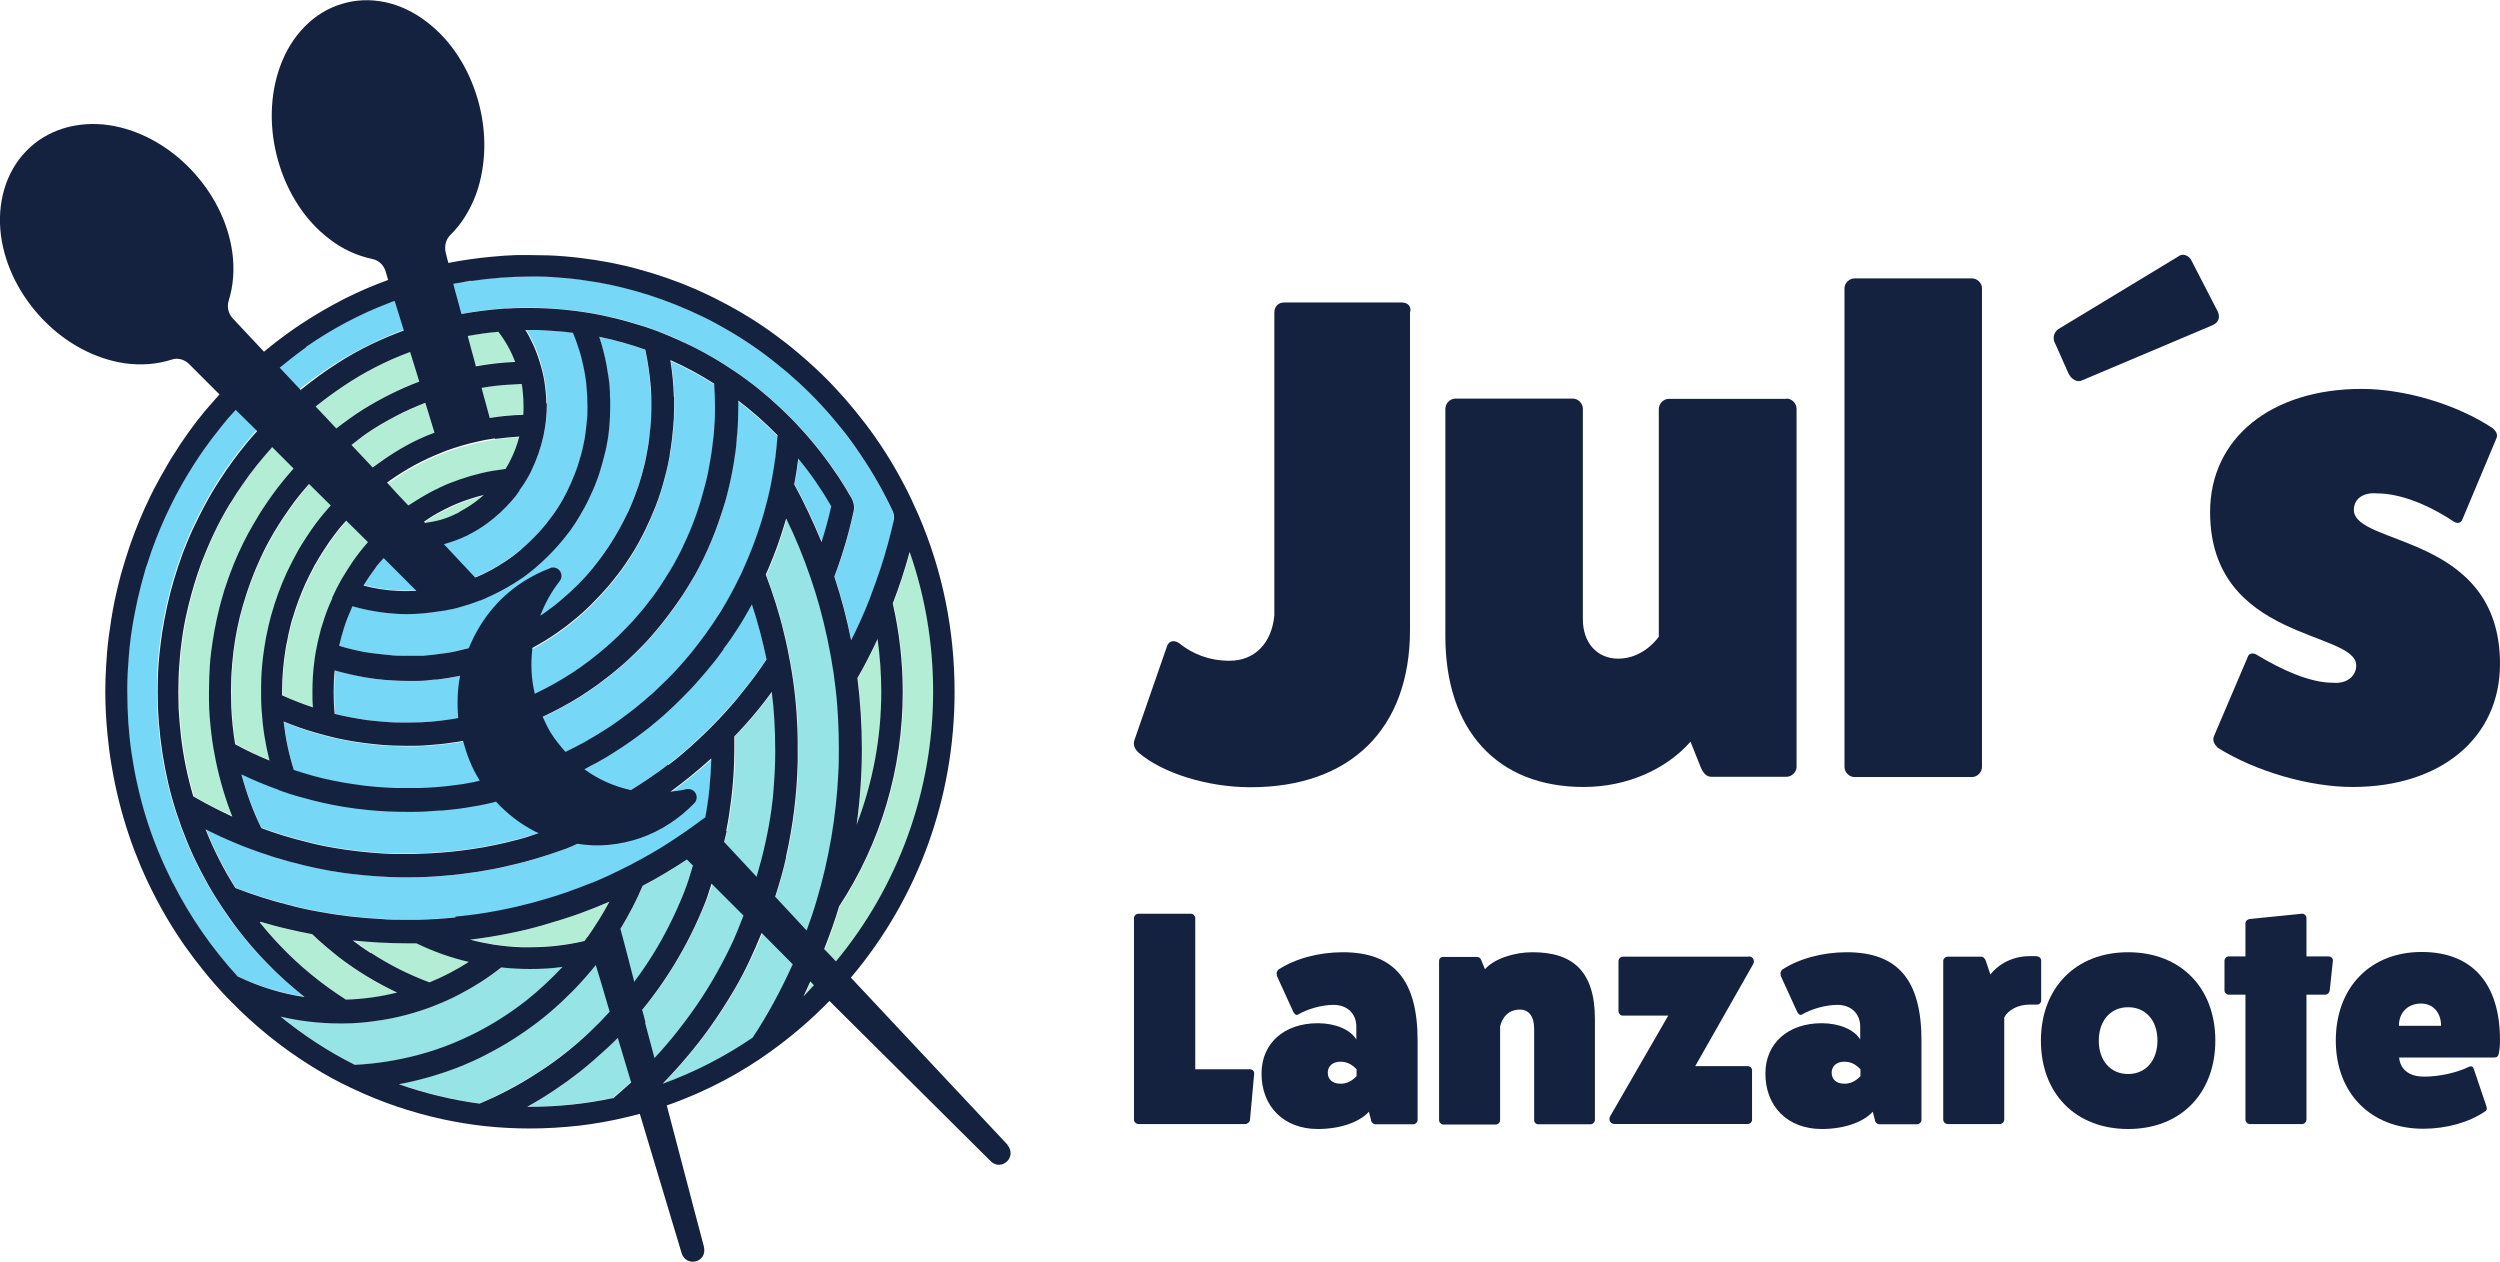 <?xml version="1.0" encoding="UTF-8"?>
<svg xmlns="http://www.w3.org/2000/svg" id="Capa_2" data-name="Capa 2" viewBox="0 0 95.46 48.19">
  <defs>
    <style>
      .cls-1 {
        fill: #15223f;
      }

      .cls-1, .cls-2, .cls-3, .cls-4 {
        stroke-width: 0px;
      }

      .cls-2 {
        fill: #b3edd5;
      }

      .cls-3 {
        fill: #96e4e6;
      }

      .cls-4 {
        fill: #76d7f7;
      }
    </style>
  </defs>
  <g id="Capa_1-2" data-name="Capa 1">
    <g>
      <g>
        <g>
          <path class="cls-1" d="m53.53,11.55c.23,0,.38.16.31.39v12.11c0,3.78-2.27,6.01-6.09,6.01-1.63,0-3.34-.53-4.26-1.31-.15-.13-.23-.29-.18-.47l1.25-3.6c.08-.24.31-.24.48-.11.48.39,1.12.66,1.91.66.97,0,1.61-.68,1.71-1.73v-11.56c0-.24.15-.39.38-.39h4.49Z"></path>
          <path class="cls-1" d="m68.22,15.22c.2,0,.38.18.38.39v13.68c0,.18-.18.37-.38.37h-2.88c-.2,0-.33-.18-.41-.39l-.38-.95c-.92,1.05-2.42,1.73-4.08,1.73-3.31,0-5.28-2.18-5.28-5.75v-8.69c0-.21.18-.39.38-.39h4.49c.2,0,.38.18.38.39v8.04c0,.89.54,1.5,1.35,1.5.99,0,1.55-.84,1.55-.84v-8.69c0-.21.18-.39.38-.39h4.49Z"></path>
          <path class="cls-1" d="m75.3,10.63c.2,0,.38.18.38.37v18.28c0,.21-.18.39-.38.39h-4.49c-.2,0-.38-.18-.38-.39V11c0-.18.18-.37.38-.37h4.49Z"></path>
          <path class="cls-1" d="m78.49,13.15c-.13-.21-.08-.45.1-.58l4.59-2.78c.15-.13.41-.05.51.18l.99,1.92c.1.21.05.42-.2.53l-4.97,2.1c-.18.1-.43-.03-.54-.29l-.48-1.08Z"></path>
          <path class="cls-1" d="m85.82,25.1c.05-.16.2-.18.33-.11.99.6,2.06,1.08,2.93,1.08.54.05.89-.26.89-.66,0-1.34-5.58-.92-5.58-5.86,0-2.81,2.32-4.7,5.79-4.7,1.66,0,3.65.6,5,1.5.13.11.2.24.15.37l-1.3,3.1c-.05.16-.2.18-.33.1-.99-.66-2.06-1.08-2.93-1.08-.54-.05-.89.21-.89.63,0,1.39,5.58.89,5.58,5.88,0,2.81-2.24,4.7-5.63,4.7-1.66,0-3.72-.6-5.15-1.5-.13-.13-.2-.26-.15-.42l1.3-3.05Z"></path>
        </g>
        <g>
          <path class="cls-1" d="m47.74,40.83c.08,0,.15.07.15.16l-.16,1.77c-.01.08-.09.16-.18.16h-4.08c-.09,0-.17-.08-.17-.16v-7.7c0-.09.08-.17.17-.17h2c.09,0,.17.08.17.17v5.77h2.1Z"></path>
          <path class="cls-1" d="m48.76,37.24c-.03-.08-.01-.16.06-.22.64-.42,1.55-.66,2.45-.66,1.96,0,2.86,1.06,2.86,3.38v3.02c0,.09-.08.17-.17.17h-1.43c-.09,0-.18-.08-.18-.17l-.08-.31c-.37.41-1.12.66-1.95.66-1.3,0-2.16-.86-2.15-2.14.01-1.14.87-1.9,2.15-1.9.66,0,1.24.24,1.47.62v-.49c0-.5-.35-.83-.87-.83-.44,0-.98.15-1.36.37-.06.04-.12-.01-.17-.09l-.64-1.4Zm3.04,3.59c-.19-.2-.38-.29-.62-.29-.28,0-.48.16-.48.42s.19.42.48.42c.24,0,.43-.09.62-.29v-.26Z"></path>
          <path class="cls-1" d="m56.7,37.01c.36-.41,1.13-.65,1.82-.65,1.54,0,2.38.73,2.38,2.55v3.85c0,.09-.08.17-.17.17h-1.99c-.09,0-.17-.08-.16-.17v-3.48c0-.47-.2-.73-.55-.73-.64,0-.75.65-.75.65v3.57c0,.09-.08.17-.17.17h-1.99c-.09,0-.17-.08-.17-.17v-6.07c0-.1.06-.16.16-.16h1.27c.08,0,.15.03.18.12l.15.37Z"></path>
          <path class="cls-1" d="m66.77,36.52c.17,0,.25.16.17.3l-2.21,3.89h2c.1,0,.17.07.17.16v1.89c0,.08-.07.16-.17.16h-5.07c-.17,0-.26-.16-.17-.31l2.21-3.83h-1.74c-.08,0-.16-.08-.16-.17v-1.91c0-.09.08-.17.16-.17h4.81Z"></path>
          <path class="cls-1" d="m68,37.24c-.03-.08-.01-.16.06-.22.64-.42,1.55-.66,2.45-.66,1.96,0,2.86,1.06,2.86,3.38v3.02c0,.09-.08.17-.17.17h-1.43c-.09,0-.18-.08-.18-.17l-.08-.31c-.37.41-1.12.66-1.95.66-1.3,0-2.16-.86-2.15-2.14.01-1.14.87-1.9,2.15-1.9.66,0,1.24.24,1.47.62v-.49c0-.5-.35-.83-.87-.83-.44,0-.98.15-1.36.37-.06.04-.12-.01-.17-.09l-.64-1.4Zm3.04,3.59c-.19-.2-.38-.29-.62-.29-.28,0-.48.16-.48.42s.19.42.48.42c.24,0,.43-.09.62-.29v-.26Z"></path>
          <path class="cls-1" d="m77.78,36.52c.09,0,.16.07.16.16v1.52c0,.09-.07.16-.16.16h-.29c-.43,0-.81.2-.96.49v3.9c0,.09-.08.17-.17.17h-1.99c-.09,0-.17-.08-.17-.17v-6.06c0-.08.08-.16.17-.16h1.28c.09,0,.15.08.18.17l.17.51c.34-.43.89-.7,1.49-.7h.29Z"></path>
          <path class="cls-1" d="m84.59,39.73c0,2.03-1.33,3.38-3.33,3.38s-3.33-1.35-3.33-3.37,1.33-3.38,3.33-3.38,3.33,1.35,3.33,3.37Zm-4.45.01c0,.76.45,1.27,1.12,1.27s1.12-.51,1.12-1.28-.45-1.27-1.12-1.27-1.12.51-1.12,1.28Z"></path>
          <path class="cls-1" d="m88.91,36.52c.1,0,.17.07.17.16l-.12,1.13c-.01.09-.08.17-.17.17h-.72v4.77c0,.09-.08.17-.17.17h-1.99c-.09,0-.17-.08-.17-.17v-4.77h-.64c-.08,0-.16-.07-.16-.16v-1.13c0-.1.08-.17.16-.17h.64v-1.27c0-.08.08-.15.17-.16l1.99-.2c.09-.01.17.08.17.16v1.47h.85Z"></path>
          <path class="cls-1" d="m94.95,42.28c.02.08,0,.13-.08.17-.6.41-1.47.65-2.34.65-2,0-3.34-1.35-3.34-3.37s1.31-3.38,3.28-3.38,2.99,1.25,2.99,3.37c0,.17-.01.35-.05.52-.01.09-.07.14-.17.14h-3.63s0,.73.95.73c.58,0,1.22-.14,1.73-.38.08-.04.15.01.17.09l.49,1.45Zm-1.74-3.11c0-.51-.31-.85-.76-.85-.51,0-.85.34-.85.85h1.61Z"></path>
        </g>
      </g>
      <g>
        <g>
          <path class="cls-2" d="m18.49,18.92c-.2.18-.41.34-.64.48-.28.17-.57.31-.88.42-.29.1-.59.17-.9.2.16-.11.33-.22.49-.31.29-.17.59-.32.9-.45.34-.14.68-.26,1.04-.34Z"></path>
          <path class="cls-2" d="m35.64,26.42c0,4.41-1.8,8.64-4.95,11.64.24-.48.47-.97.67-1.47.26-.64.5-1.3.7-1.97,1.59-2.42,2.43-5.25,2.43-8.2,0-1.14-.13-2.28-.38-3.38.25-.64.46-1.29.64-1.95.59,1.71.89,3.5.89,5.32Z"></path>
          <path class="cls-4" d="m34.14,19.86c-.14.62-.31,1.24-.51,1.85-.13.39-.26.77-.41,1.15-.21.54-.45,1.07-.71,1.59-.16-.82-.38-1.64-.64-2.43.2-.54.38-1.09.53-1.65.08-.3.15-.59.21-.87.03-.15,0-.32-.07-.45-.16-.28-.33-.56-.5-.82-.44-.67-.93-1.3-1.48-1.89-.09-.1-.18-.2-.27-.29-.16-.16-.32-.32-.48-.47-.54-.51-1.12-.98-1.73-1.39-.28-.19-.56-.37-.84-.53-.44-.26-.89-.49-1.35-.7-.17-.08-.35-.15-.54-.23-.3-.12-.6-.23-.9-.32-.28-.09-.57-.17-.88-.25-.37-.09-.74-.17-1.11-.23-.31-.05-.63-.09-.94-.12-.42-.04-.86-.06-1.29-.06-.27,0-.54,0-.81.02-.04,0-.08,0-.12,0-.29.02-.6.05-.9.09-.3.04-.59.09-.87.14-1.16.23-2.28.6-3.34,1.12-.46.22-.91.47-1.35.74-.63.4-1.25.85-1.82,1.36-.23.2-.46.42-.68.64-.02.02-.05.05-.07.07-.03.03-.07.07-.1.1-.28.29-.56.6-.82.92-.16.19-.31.39-.46.59-.19.26-.38.53-.55.8-.28.43-.53.88-.76,1.34-.08.17-.16.33-.24.49-.14.3-.26.6-.38.9l-.02.06c-.24.65-.44,1.32-.59,2-.07.34-.14.68-.19,1.01-.04.27-.07.53-.1.8-.05.47-.07.96-.07,1.45h0c0,.37.01.74.04,1.09,0,.05,0,.1.01.14.06.75.18,1.51.35,2.25.09.39.2.78.32,1.15.24.73.53,1.45.88,2.13.06.11.12.23.18.34.21.4.45.79.7,1.16.18.26.36.53.56.79.35.46.73.9,1.13,1.31.45.47.94.9,1.44,1.3-.89-.13-1.75-.4-2.56-.79-.98-1.07-1.81-2.27-2.47-3.57-.2-.4-.39-.81-.56-1.22-.34-.83-.6-1.69-.8-2.57-.09-.39-.16-.79-.22-1.19-.11-.76-.17-1.54-.17-2.32,0-.05,0-.09,0-.14,0-.38.02-.76.05-1.12.04-.58.12-1.16.23-1.72.04-.2.08-.39.12-.58.08-.35.17-.7.27-1.04.03-.11.07-.21.1-.31.19-.61.43-1.22.7-1.81.15-.32.3-.63.47-.94.12-.23.25-.45.39-.68.26-.42.54-.85.84-1.25.03-.04.06-.08.09-.12.19-.25.39-.5.59-.74.54-.63,1.13-1.22,1.76-1.76l.06-.05c.37-.32.77-.62,1.18-.9l.03-.02c.98-.68,2.04-1.24,3.14-1.66.54-.21,1.1-.39,1.66-.53h.05c.47-.13.96-.23,1.44-.3.74-.11,1.49-.17,2.25-.17.09,0,.18,0,.28,0h.02c.35,0,.71.03,1.05.06.36.03.72.08,1.09.14.38.06.76.14,1.12.23.33.08.67.18.99.28.71.23,1.4.51,2.06.83.31.15.62.32.92.5.66.38,1.3.82,1.89,1.3.29.23.57.47.83.71.6.55,1.16,1.16,1.66,1.79.24.31.48.63.7.96.46.68.88,1.41,1.23,2.16.05.11.06.23.04.34Z"></path>
          <path class="cls-2" d="m32.72,31.5c.13-.95.2-1.93.2-2.9,0-.91-.06-1.81-.17-2.7.28-.48.53-.98.77-1.49.09.66.14,1.33.14,2.01,0,1.76-.32,3.46-.94,5.08Z"></path>
          <path class="cls-3" d="m32.05,28.59c0,.32,0,.64-.02.95-.08,1.65-.36,3.29-.83,4.86-.21.72-.47,1.43-.77,2.12-.46,1.08-1.03,2.13-1.68,3.11-1.07.73-2.22,1.32-3.43,1.76.02-.02.03-.03.04-.05.62-.64,1.2-1.34,1.73-2.06.35-.49.67-.99.97-1.5.55-.95,1.02-1.96,1.38-3,.23-.66.43-1.35.59-2.04.27-1.18.42-2.41.45-3.64,0-.16,0-.33,0-.5,0-.25,0-.5-.01-.74-.03-.84-.12-1.69-.27-2.51-.07-.37-.14-.76-.24-1.13-.18-.77-.42-1.53-.7-2.26.05-.1.09-.21.14-.32.22-.52.41-1.05.57-1.59.02-.08.05-.15.07-.23.35.71.65,1.45.91,2.2.13.38.25.76.36,1.15.23.83.41,1.69.54,2.55.06.42.11.84.14,1.26.04.54.07,1.08.07,1.62Z"></path>
          <path class="cls-4" d="m31.76,19.33c-.1.46-.23.92-.37,1.37-.01-.03-.03-.07-.04-.1-.3-.72-.64-1.44-1.01-2.12.06-.31.11-.64.15-.97.47.57.89,1.18,1.26,1.82Z"></path>
          <path class="cls-4" d="m29.7,16.62c-.02.27-.05.54-.08.82-.03.27-.08.54-.13.82-.02.13-.05.25-.07.37-.04.18-.08.36-.13.55-.13.52-.29,1.03-.48,1.54-.03.07-.05.14-.08.21-.08.21-.17.42-.26.63-.06.13-.11.25-.17.36-.17.35-.35.7-.55,1.05-.15.25-.3.51-.47.76-.02.03-.04.06-.06.09-.18.27-.38.54-.58.8-.1.12-.2.25-.31.39-.2.24-.4.47-.6.68-.14.15-.29.3-.44.44-.22.22-.45.43-.68.62-.03.03-.06.05-.09.08l-.03.02c-.28.23-.56.45-.85.66-.19.14-.39.27-.58.39-.25.16-.5.31-.75.45-.54.3-1.1.57-1.68.8-.26.1-.53.2-.8.29-.37.12-.74.22-1.1.31-.22.05-.45.1-.66.14-.13.02-.26.05-.39.07-.15.02-.3.04-.45.06-.4.05-.81.08-1.22.09-.16,0-.31,0-.46,0s-.29,0-.44,0c-.52-.02-1.04-.06-1.55-.14-.29-.04-.58-.09-.86-.15-.5-.1-.99-.24-1.47-.4-.19-.6-.32-1.22-.39-1.85.41.17.84.32,1.27.44.25.07.51.14.77.2.45.1.91.17,1.37.22.25.03.51.05.78.06.18,0,.36.01.53.01.28,0,.56,0,.85-.03.25-.02.51-.04.78-.08.09-.01.19-.03.29-.04.25-.04.51-.09.77-.14.55-.12,1.1-.28,1.63-.48.25-.09.5-.2.74-.3.53-.24,1.05-.52,1.55-.83.23-.15.47-.31.69-.47.3-.22.59-.45.88-.7.18-.16.36-.33.53-.49,0,0,.04-.04.05-.05.06-.06.12-.12.18-.18.13-.13.26-.27.38-.41.13-.14.25-.29.37-.44.16-.2.32-.41.48-.63.11-.16.23-.32.33-.49.15-.23.29-.46.43-.7.02-.04.05-.08.07-.12.11-.19.21-.39.31-.6.21-.44.4-.89.56-1.34,0,0,0,0,0,0,.09-.26.18-.53.25-.8.02-.07.04-.15.06-.22.11-.42.2-.84.27-1.27.05-.29.09-.59.11-.88,0-.07.01-.15.02-.22.03-.35.04-.71.04-1.07,0-.05,0-.11,0-.16,0-.01,0-.03,0-.04.54.41,1.05.86,1.52,1.34Z"></path>
          <path class="cls-3" d="m29.61,28.59c0,.06,0,.11,0,.17,0,.41-.02.82-.05,1.22-.02.31-.06.61-.09.9-.16,1.22-.45,2.43-.86,3.58-.2.57-.44,1.14-.7,1.68-.43.89-.93,1.75-1.51,2.55-.32.44-.66.88-1.01,1.28-.61.7-1.28,1.36-1.99,1.95-1.03.22-2.08.33-3.14.33-.05,0-.09,0-.13,0,.69-.38,1.36-.83,1.99-1.32.38-.3.74-.62,1.09-.94.15-.14.29-.28.44-.44.45-.46.87-.95,1.25-1.46.3-.39.58-.8.84-1.23.47-.77.88-1.59,1.22-2.43.2-.51.38-1.04.53-1.57.1-.37.2-.76.27-1.14.08-.39.14-.79.19-1.2.08-.64.12-1.29.12-1.94,0-.15,0-.31,0-.47.14-.14.28-.3.42-.45.36-.4.7-.82,1.01-1.25.09.71.13,1.44.13,2.17Z"></path>
          <path class="cls-4" d="m29.27,25.16c-.25.38-.52.75-.81,1.11-.19.24-.38.48-.59.7-.05.06-.11.12-.16.18-.18.2-.37.4-.55.58-.35.35-.72.7-1.1,1.02-.19.16-.37.3-.55.44-.26.21-.54.4-.82.59,0,0,0,0,0,0-.59.4-1.21.77-1.85,1.09-.29.15-.6.29-.9.42-.67.29-1.36.53-2.05.72-.07.02-.13.04-.2.05-.27.07-.55.14-.81.19-.27.06-.56.11-.85.15-.51.08-1.03.13-1.55.16-.24.01-.48.02-.72.03-.07,0-.14,0-.21,0-.16,0-.3,0-.43,0-.16,0-.32-.01-.5-.02-.63-.04-1.27-.11-1.89-.22-.35-.06-.69-.13-1.02-.22-.58-.14-1.16-.32-1.73-.53-.31-.65-.57-1.34-.76-2.05.46.22.94.42,1.42.59.28.1.58.2.89.28.52.15,1.06.27,1.6.36.31.05.62.09.93.12.49.05.99.07,1.49.07.07,0,.14,0,.21,0,.34,0,.68-.02,1.01-.05.04,0,.07,0,.11,0,.31-.03.62-.06.92-.11.33-.05.66-.11.99-.19.3-.07.61-.15.91-.24.25-.07.5-.15.75-.24h.02s.05-.03.08-.04c.61-.22,1.21-.48,1.78-.78.14-.08.29-.16.45-.24.12-.07.24-.14.35-.2.38-.23.76-.48,1.12-.74.18-.13.36-.27.53-.4.24-.2.49-.4.72-.62.11-.1.22-.2.33-.31.13-.12.25-.25.37-.37.12-.12.24-.25.35-.37.13-.15.26-.3.4-.46.22-.26.43-.52.62-.79.02-.02.04-.05.05-.07v-.02c.2-.26.38-.52.55-.79.19-.29.36-.6.53-.9.23.69.42,1.39.56,2.1Z"></path>
          <path class="cls-4" d="m27.31,15.48s0,.1,0,.15c0,.19,0,.37-.02.55-.02.28-.04.57-.08.86-.04.33-.1.66-.16.98-.03.16-.07.32-.11.47-.05.19-.1.37-.15.55-.02.08-.05.15-.07.23-.14.45-.31.89-.5,1.31-.06.14-.13.27-.19.41-.05.09-.09.19-.15.29-.09.18-.19.36-.3.53-.13.21-.26.42-.4.62-.14.21-.29.42-.44.61-.09.12-.18.22-.26.32-.18.22-.38.44-.58.64l-.03.03c-.17.18-.35.35-.53.51-.25.23-.52.45-.78.65-.21.16-.43.32-.66.47-.48.32-.98.6-1.49.84-.23.11-.47.21-.72.31-.52.2-1.06.36-1.59.49-.25.06-.5.11-.76.15-.16.03-.33.05-.51.07-.24.03-.48.05-.73.06-.18,0-.37.01-.54.01-.25,0-.5,0-.75-.02-.24-.02-.49-.04-.74-.07-.43-.06-.85-.14-1.27-.24-.03-.27-.04-.55-.04-.83s.01-.56.04-.83c.39.11.79.2,1.19.27.24.04.48.07.71.09.28.02.57.04.86.04.14,0,.28,0,.41,0,.21,0,.43-.02.64-.05.03,0,.06,0,.09,0,.25-.03.51-.07.76-.12.57-.11,1.13-.27,1.66-.48.24-.09.48-.2.72-.31.5-.24.99-.53,1.45-.85.22-.15.43-.31.63-.48.11-.09.23-.19.34-.29.19-.17.36-.34.53-.52.13-.14.26-.28.38-.41.16-.18.31-.38.46-.57.02-.03.04-.06.07-.09.12-.16.23-.33.35-.51.22-.35.43-.72.61-1.09l.02-.05c.11-.22.21-.45.3-.68.02-.04.03-.08.05-.12.15-.38.27-.77.37-1.17.06-.25.12-.51.17-.76,0-.03.01-.06.02-.09.06-.35.1-.7.13-1.06,0-.09.01-.18.02-.27,0-.16.01-.33.01-.51,0-.11,0-.22,0-.33-.01-.47-.06-.93-.13-1.38,0,0,0-.01,0-.02.58.26,1.14.56,1.67.9.02.27.03.55.03.83Z"></path>
          <path class="cls-4" d="m27.17,28.98c-.02.75-.09,1.51-.23,2.25-.65.5-1.33.96-2.03,1.36-.27.16-.56.32-.84.46-.06.03-.12.06-.17.09h0c-.47.24-.95.45-1.44.65-.31.12-.62.24-.92.34-.38.13-.78.25-1.19.36-.41.11-.84.21-1.26.29-.55.11-1.12.19-1.68.24-.48.05-.96.08-1.44.09-.1,0-.2,0-.3,0-.03,0-.07,0-.1,0h0c-.35,0-.69-.01-1.03-.03-.77-.04-1.55-.13-2.3-.27-.41-.07-.82-.16-1.22-.27-.68-.17-1.36-.39-2.01-.63-.45-.71-.83-1.46-1.14-2.24.38.19.77.37,1.16.53.16.07.31.13.45.18.34.13.69.25,1.04.36.36.11.73.21,1.1.3.25.06.52.12.79.17.07.01.14.03.21.04.31.05.61.1.91.13.59.07,1.2.11,1.8.12.08,0,.17,0,.25,0,.02,0,.04,0,.06,0,.44,0,.89-.02,1.33-.06.43-.03.86-.09,1.28-.15.37-.06.76-.13,1.14-.22.2-.05.41-.1.62-.15.55-.15,1.1-.33,1.64-.53.32-.12.65-.26.98-.41.69-.31,1.36-.67,2-1.07.17-.11.34-.21.5-.32.13-.09.26-.18.38-.26.59-.42,1.15-.88,1.69-1.36Z"></path>
          <path class="cls-3" d="m26.64,32.56c-.14.5-.3,1-.49,1.48-.18.45-.38.9-.6,1.33-.37.73-.81,1.44-1.3,2.09-.28.37-.57.73-.87,1.06-.53.59-1.12,1.15-1.75,1.64-.36.29-.74.56-1.12.8-.7.45-1.45.85-2.21,1.17-1.05-.14-2.08-.39-3.08-.74.75-.14,1.49-.35,2.2-.62.41-.16.82-.34,1.21-.55.66-.34,1.3-.75,1.89-1.2.32-.24.63-.51.94-.8.15-.14.3-.29.45-.44.35-.37.69-.75.99-1.15.25-.32.48-.66.7-1,.36-.58.68-1.19.95-1.82.72-.37,1.42-.79,2.09-1.26Z"></path>
          <path class="cls-4" d="m24.87,15.48h0s0,.08,0,.12c0,.32-.02.64-.06.94-.02.14-.03.29-.06.43-.04.25-.09.5-.14.74-.07.29-.15.57-.24.85-.05.14-.1.28-.15.41-.06.16-.12.3-.18.44-.03.08-.07.16-.11.23-.18.38-.39.76-.62,1.12-.06.09-.11.17-.16.24-.08.12-.17.24-.25.35-.08.1-.16.21-.24.31-.19.24-.4.47-.62.69-.19.19-.38.36-.58.53h0c-.19.17-.39.33-.61.48-.45.32-.94.61-1.44.84-.24.11-.48.21-.73.3-.57.21-1.16.36-1.75.45h-.02c-.26.04-.52.07-.78.09-.06,0-.12,0-.19,0-.13,0-.25,0-.38,0-.24,0-.49-.01-.73-.03-.23-.02-.47-.05-.71-.08-.4-.06-.79-.15-1.18-.27.05-.23.12-.47.19-.7.08-.26.18-.52.3-.78,0,0,.01-.03.02-.04.41.12.83.2,1.25.25.26.03.53.05.8.05.02,0,.04,0,.05,0,.58,0,1.16-.07,1.72-.2.07-.02.14-.03.2-.05.29-.08.58-.17.85-.28.55-.22,1.07-.5,1.55-.83.03-.02.06-.04.09-.06.18-.13.36-.27.53-.42.29-.25.56-.51.81-.8.12-.14.25-.29.36-.44.05-.06.1-.13.15-.2.11-.15.21-.31.31-.48.13-.22.26-.45.37-.68.11-.22.21-.45.29-.68.04-.1.07-.2.1-.28.09-.29.17-.58.24-.88,0-.03.01-.06.02-.09.05-.24.09-.49.11-.74.03-.28.04-.57.04-.85,0-.15,0-.29-.01-.42,0-.03,0-.05,0-.08-.02-.26-.04-.53-.09-.79-.01-.09-.03-.17-.04-.25-.07-.36-.16-.73-.28-1.08.6.12,1.19.29,1.76.49.1.47.17.95.21,1.43.02.23.02.46.02.69Z"></path>
          <path class="cls-2" d="m23.28,34.42c-.28.52-.6,1.03-.95,1.5-.68.16-1.37.24-2.07.24-.11,0-.22,0-.34,0-.35-.01-.71-.05-1.06-.1-.3-.05-.6-.11-.9-.18.5-.06,1-.14,1.49-.24.46-.09.91-.2,1.35-.33.84-.24,1.67-.53,2.48-.88Z"></path>
          <path class="cls-4" d="m22.44,15.48c0,.21,0,.43-.03.64-.01.14-.03.28-.05.43-.02.1-.03.2-.05.3-.04.2-.08.39-.14.58-.06.22-.13.44-.22.66-.09.23-.19.46-.3.68-.05.1-.11.21-.16.3-.13.23-.28.46-.43.67-.05.07-.11.14-.16.21-.19.24-.4.47-.63.69-.12.12-.24.22-.36.32-.2.17-.41.33-.63.47-.51.34-1.07.61-1.65.8-.33.11-.66.19-1,.24-.17.03-.35.05-.53.06-.18.01-.36.02-.54.02-.13,0-.26,0-.38-.01-.44-.02-.87-.09-1.29-.2.15-.25.32-.49.49-.72.18-.24.38-.46.58-.67.01-.01.02-.02.03-.03.19.02.38.03.57.03.81,0,1.59-.18,2.32-.55.26-.13.51-.29.75-.46.47-.34.88-.76,1.22-1.24v-.02c.16-.21.3-.44.42-.67.01-.03.03-.06.04-.09.2-.41.35-.85.45-1.3.02-.1.04-.21.06-.32.02-.14.04-.28.05-.42,0-.14.01-.28.01-.41,0-.03,0-.06,0-.08,0-.27-.03-.55-.07-.82-.04-.25-.1-.5-.17-.75-.07-.24-.16-.47-.26-.69-.09-.19-.18-.37-.29-.54.06,0,.12,0,.18,0,.22,0,.43,0,.63.02.33.02.67.04,1,.09.08.2.16.41.22.61.07.24.14.48.19.73.03.13.05.27.07.4.02.12.03.23.04.36.02.23.03.46.03.68Z"></path>
          <path class="cls-3" d="m21.5,36.93c-.43.46-.89.89-1.38,1.28-.31.24-.63.47-.96.68-.61.39-1.26.72-1.93.99-.4.16-.82.3-1.24.41-.79.21-1.6.34-2.42.38-1.02-.51-1.98-1.14-2.87-1.87.75.18,1.53.27,2.31.27.04,0,.08,0,.11,0,.45,0,.9-.04,1.35-.11.71-.1,1.4-.29,2.07-.54.35-.14.7-.29,1.04-.47.55-.29,1.09-.63,1.58-1.02.37.04.74.06,1.11.06.41,0,.83-.03,1.24-.08Z"></path>
          <path class="cls-2" d="m20,15.48c0,.12,0,.23-.01.35-.97.02-1.92.19-2.84.49-.4.13-.79.29-1.18.47-.76.36-1.48.82-2.14,1.36-.29.24-.56.49-.83.76-.08.08-.14.14-.2.21-.18.2-.35.4-.51.6-.26.33-.51.68-.73,1.04-.08.12-.15.25-.22.38-.1.18-.2.37-.29.56-.02.05-.05.1-.07.14h0c-.25.54-.45,1.1-.61,1.67-.04.13-.07.26-.1.4-.03.14-.06.28-.09.42-.04.23-.08.46-.11.7-.05.39-.08.79-.08,1.17,0,.07,0,.13,0,.2,0,.24,0,.48.02.72.04.65.14,1.29.3,1.92-.44-.18-.89-.39-1.31-.63-.08-.47-.13-.96-.15-1.44,0-.19-.01-.38-.01-.57v-.03c0-.32.01-.63.04-.94,0-.05,0-.09.01-.14.05-.59.15-1.19.29-1.76.07-.27.15-.56.24-.83.02-.07.05-.14.07-.21.13-.38.28-.76.46-1.13.05-.11.11-.23.16-.34.12-.25.26-.49.39-.72.24-.4.5-.78.77-1.14.07-.09.14-.18.22-.29.17-.21.34-.41.52-.6,0,0,.02-.02.03-.03.61-.65,1.28-1.22,2.01-1.71.35-.24.72-.46,1.1-.65.88-.45,1.81-.79,2.77-.99.49-.11.99-.18,1.5-.22.17-.01.34-.02.51-.03.02.09.03.19.04.29.02.18.03.37.03.55Z"></path>
          <path class="cls-2" d="m19.85,16.68c-.08.3-.18.58-.32.86-.06.13-.13.26-.21.38-.16.02-.33.04-.49.07-.8.14-1.57.41-2.3.79-.3.16-.6.34-.89.53-.31.21-.6.44-.87.69-.23.21-.45.43-.66.67v.02s-.03.02-.04.03c-.2.23-.4.48-.57.74-.15.22-.29.45-.43.68-.13.23-.25.47-.36.71-.05.11-.09.22-.14.32-.11.27-.2.55-.29.84-.04.15-.08.31-.12.47-.06.26-.11.53-.14.8-.05.37-.07.76-.07,1.14,0,.2,0,.4.02.59-.4-.13-.8-.29-1.18-.46,0-.04,0-.08,0-.12,0-.56.05-1.12.14-1.67.01-.07.03-.16.05-.25.03-.18.07-.36.12-.55.03-.14.07-.28.12-.42.12-.41.28-.82.45-1.21.11-.24.23-.47.35-.7,0-.02.02-.03.03-.05.16-.29.34-.57.53-.85.12-.17.25-.34.38-.51.16-.21.34-.41.53-.6.18-.19.38-.38.57-.55.27-.24.55-.46.84-.67.67-.48,1.4-.86,2.17-1.15.39-.14.79-.26,1.2-.35.51-.11,1.04-.18,1.57-.21Z"></path>
          <path class="cls-2" d="m19.69,13.8c-.54.03-1.08.09-1.61.18-.5.09-.99.22-1.47.37-.95.31-1.87.73-2.73,1.27-.37.23-.73.49-1.08.77-.42.33-.83.7-1.21,1.09-.02.02-.04.04-.06.06-.19.2-.38.41-.55.62-.05.06-.1.12-.15.18-.27.33-.52.68-.75,1.03-.06.09-.12.18-.16.25-.15.24-.29.49-.43.74-.26.49-.49.99-.68,1.51-.03.07-.05.14-.08.22-.1.27-.19.56-.27.86-.02.08-.04.16-.06.24-.14.56-.25,1.14-.31,1.72-.04.32-.06.64-.07.96,0,.18-.01.36-.01.54,0,.11,0,.21,0,.3,0,.43.04.86.09,1.29.04.35.1.7.17,1.04.15.73.36,1.44.63,2.13-.21-.1-.43-.2-.64-.3-.28-.14-.57-.3-.85-.46-.22-.75-.38-1.53-.47-2.3-.04-.35-.07-.71-.09-1.06,0-.2-.01-.41-.01-.62,0-.36.01-.73.04-1.08.01-.17.03-.33.04-.49.04-.33.08-.66.14-.98.02-.13.05-.24.07-.35.12-.56.27-1.11.45-1.65.1-.3.21-.59.33-.88.09-.21.18-.43.28-.63.18-.39.39-.77.61-1.14.02-.04.05-.08.07-.12.13-.22.27-.43.42-.64.37-.54.78-1.06,1.22-1.54.07-.07.13-.14.2-.21.15-.15.3-.3.45-.45.18-.17.37-.34.57-.51.79-.67,1.66-1.25,2.57-1.72.45-.23.91-.43,1.38-.61,1.08-.41,2.21-.66,3.36-.77.27.35.49.74.64,1.15Z"></path>
          <path class="cls-2" d="m17.91,36.73c-.48.31-.98.57-1.5.78-.78-.29-1.54-.67-2.24-1.13-.23-.15-.46-.31-.68-.48.68.07,1.38.11,2.08.11.09,0,.18,0,.26,0h.09c.64.31,1.31.55,2,.71Z"></path>
          <path class="cls-2" d="m15.18,37.91c-.64.16-1.29.25-1.95.27-.91-.58-1.76-1.27-2.51-2.06-.29-.3-.56-.62-.83-.94.35.11.7.2,1.05.29.33.08.66.15.98.21,0,0,0,0,.01.01.32.31.67.6,1.02.88.69.53,1.44.98,2.22,1.35Z"></path>
        </g>
        <path class="cls-1" d="m38.48,43.72s-2.46-2.62-5.98-6.38c0,0,0,0-.01-.01,2.56-3.03,3.96-6.86,3.96-10.91,0-2.36-.46-4.63-1.38-6.76-.18-.41-.37-.82-.58-1.21-.42-.8-.91-1.57-1.46-2.29-.24-.31-.5-.63-.76-.93-.19-.21-.38-.42-.56-.61-.39-.4-.8-.78-1.23-1.14-.29-.25-.59-.48-.89-.7-.64-.47-1.32-.89-2.02-1.25-.32-.17-.66-.33-.99-.48-.71-.31-1.46-.57-2.2-.77-.35-.1-.71-.18-1.06-.25-.79-.15-1.6-.25-2.4-.28-.01,0-.02,0-.03,0-.2,0-.41-.01-.64-.01-.18,0-.36,0-.53,0-.31.01-.62.03-.91.06-.56.05-1.13.13-1.69.24-.04-.14-.07-.27-.1-.39-.06-.24,0-.5.17-.67.42-.41.76-.95.99-1.57.39-1.09.42-2.37.07-3.59-.35-1.23-1.04-2.29-1.95-2.98-.99-.77-2.18-1.02-3.25-.69-1.07.32-1.93,1.2-2.36,2.4-.39,1.09-.42,2.36-.07,3.59s1.04,2.29,1.95,2.98c.51.4,1.08.65,1.65.77.24.05.43.23.5.46l.1.34c-.55.2-1.09.43-1.61.69-.77.39-1.52.84-2.23,1.35-.28.2-.56.42-.83.64-.02.02-.04.04-.07.06,0,0,0,0,0,0-.46-.49-.86-.92-1.19-1.27-.17-.18-.23-.44-.16-.67.18-.57.23-1.21.14-1.86-.16-1.15-.73-2.28-1.61-3.19-.88-.91-1.98-1.49-3.09-1.66-1.23-.18-2.39.18-3.17.99C.22,6.57-.13,7.76.04,9.02c.16,1.15.73,2.28,1.61,3.19.88.91,1.98,1.49,3.1,1.66.64.09,1.25.04,1.81-.14.23-.08.48,0,.65.16l1.17,1.17h0c-.19.22-.38.43-.56.64-.43.52-.83,1.08-1.19,1.66-.07.11-.15.23-.22.36-.19.32-.37.65-.54.97-.04.08-.08.16-.12.24-.31.63-.58,1.29-.81,1.96-.12.36-.23.72-.33,1.07-.09.34-.17.68-.24,1.01-.09.45-.16.9-.22,1.36-.05.38-.08.76-.1,1.13v.02c-.02.3-.03.61-.03.92,0,.54.03,1.08.08,1.61.04.41.09.82.16,1.22.15.9.37,1.79.66,2.65.14.43.31.85.48,1.26.45,1.04,1,2.04,1.65,2.97.49.69,1.03,1.36,1.61,1.97.04.04.08.08.12.12.95.98,2.01,1.83,3.14,2.53.5.31,1.01.59,1.53.83,1.09.52,2.24.91,3.42,1.17.55.12,1.1.21,1.65.27.56.06,1.14.09,1.71.09.63,0,1.27-.04,1.9-.11.58-.07,1.17-.17,1.74-.31.19-.04.38-.09.56-.14l1.6,5.33c.17.53.98.36.85-.25,0,0-.56-2.11-1.42-5.4.75-.26,1.48-.58,2.18-.95.62-.33,1.22-.7,1.8-1.12.79-.57,1.54-1.21,2.23-1.92h0s6.17,6.13,6.17,6.13c.4.38,1.02-.17.62-.64Zm-3.74-22.63c.59,1.7.89,3.49.89,5.32,0,3.8-1.34,7.44-3.71,10.3-.14-.15-.29-.31-.44-.46,0,0,0,0-.01-.01.21-.54.41-1.08.57-1.63,1.59-2.42,2.43-5.25,2.43-8.2,0-1.14-.13-2.27-.38-3.37.25-.64.46-1.29.64-1.95Zm-12.32,14.7l-.1.14c-.68.16-1.37.24-2.07.24-.11,0-.22,0-.34,0-.36-.01-.71-.05-1.06-.1-.3-.05-.6-.11-.9-.19.5-.06,1-.14,1.49-.24.46-.09.91-.2,1.35-.33.45-.13.9-.27,1.35-.43.38-.14.76-.29,1.13-.45-.25.47-.54.93-.85,1.37Zm-12.54-.61s0,0,0,0c0,0,0,0,0,0,0,0,0,0,0,0Zm.01,0c.34.1.69.2,1.04.28.33.08.66.15.98.21,0,0,0,0,.01,0,.32.31.67.6,1.02.88.69.53,1.44.98,2.22,1.35-.64.16-1.29.25-1.95.27-.91-.58-1.76-1.27-2.51-2.06-.27-.28-.53-.58-.78-.89l.03-.03s-.04-.01-.07-.02Zm4.26,1.21c-.23-.15-.46-.31-.68-.48.69.07,1.38.11,2.08.11.09,0,.17,0,.26,0h.09c.64.31,1.31.55,2,.71-.48.31-.98.57-1.5.78-.78-.29-1.54-.67-2.24-1.13Zm3.24-1.36c-.48.05-.96.08-1.44.09-.1,0-.2,0-.3,0h-.1c-.35,0-.69,0-1.03-.03-.77-.04-1.55-.13-2.3-.27-.41-.07-.82-.16-1.22-.27-.68-.17-1.36-.39-2.01-.64-.45-.71-.83-1.46-1.14-2.24.38.19.77.37,1.16.53.16.07.31.13.45.18.34.13.69.25,1.04.36.36.11.73.21,1.1.3.25.06.52.12.79.17.07.01.14.03.21.04.31.05.61.1.91.13.59.07,1.19.11,1.8.12.09,0,.17,0,.25,0,.02,0,.04,0,.06,0,.44,0,.89-.02,1.33-.06.43-.03.86-.09,1.28-.15.37-.06.76-.13,1.14-.22.2-.05.41-.1.62-.15.48-.13.97-.28,1.44-.45.07-.02.13-.05.2-.07.14-.05.28-.12.42-.18.39.06.79.08,1.19.04.84-.08,1.63-.35,2.34-.82.34-.22.65-.48.93-.77.1-.1.12-.26.05-.38-.06-.11-.18-.17-.3-.16-.01,0-.03,0-.04,0-.2.05-.41.08-.62.1.54-.39,1.06-.82,1.56-1.27-.02.75-.09,1.51-.23,2.25-.09.07-.18.12-.26.19-.31.23-.63.45-.95.66-.27.18-.54.35-.82.51-.27.16-.56.31-.84.46-.06.03-.12.06-.18.09h0c-.23.12-.47.23-.7.34-.24.11-.49.22-.74.31-.19.07-.37.15-.56.21-.12.05-.24.09-.36.13-.38.13-.78.25-1.19.36-.42.11-.84.21-1.26.29-.56.11-1.12.19-1.68.24Zm3.47-19.63c0-.27-.03-.55-.07-.82-.04-.25-.1-.5-.18-.75-.07-.24-.16-.47-.26-.69-.09-.19-.18-.37-.29-.54.06,0,.12,0,.18,0,.22,0,.43,0,.64.02.33.02.66.04,1,.09.08.2.16.41.22.61.08.24.14.48.19.73.03.13.05.27.07.4.02.12.03.23.04.37.02.23.03.45.03.68s0,.43-.03.64c-.01.14-.03.28-.05.43-.01.1-.03.2-.05.3-.04.2-.08.39-.14.58-.06.22-.13.44-.22.66-.09.23-.19.46-.3.68-.05.1-.11.21-.16.3-.13.23-.28.46-.44.67-.05.07-.11.14-.16.21-.19.24-.4.47-.63.69-.08.08-.16.15-.25.23-.04.03-.07.06-.11.1-.2.17-.41.33-.63.47-.32.21-.66.4-1.01.55-.04.02-.07.03-.11.04-.4-.43-.8-.85-1.19-1.27,0,0,0,0,0,0,.28-.08.57-.18.84-.31.03-.01.05-.02.08-.04.26-.13.51-.28.75-.46.34-.25.64-.53.92-.85.11-.12.21-.25.3-.39v-.02c.16-.21.3-.44.42-.67.01-.03.03-.06.04-.09.2-.41.35-.85.45-1.3.02-.1.04-.21.06-.32.02-.14.04-.28.05-.42.01-.14.02-.28.02-.41,0-.03,0-.06,0-.09Zm2.43-.34s0-.05,0-.08c-.01-.26-.04-.53-.09-.79-.01-.09-.03-.17-.04-.25-.07-.36-.16-.73-.28-1.08.6.12,1.19.29,1.76.49.1.47.17.95.21,1.43.02.23.02.46.02.69v.12c0,.32-.02.64-.06.94-.01.14-.03.29-.05.43-.04.25-.09.5-.14.74-.07.29-.15.57-.24.85-.05.14-.1.28-.15.41-.06.16-.12.3-.18.44-.03.08-.07.16-.11.23-.18.38-.39.76-.62,1.12-.06.09-.11.17-.16.24-.08.12-.17.24-.25.35-.08.1-.16.21-.24.31-.19.24-.4.47-.62.69-.19.19-.38.36-.58.53h0c-.19.17-.4.33-.61.48-.05.03-.09.07-.14.1-.03.02-.06.04-.09.06.18-.47.42-.91.74-1.32.09-.11.09-.27.01-.39-.07-.09-.17-.14-.28-.13-.03,0-.05,0-.08.02-.37.14-.73.32-1.07.54-.94.61-1.63,1.49-2.05,2.52-.32.08-.64.16-.96.2h-.02c-.26.04-.52.07-.78.09-.06,0-.12,0-.19,0-.13,0-.25,0-.38,0-.25,0-.49,0-.73-.03-.23-.02-.47-.05-.71-.08-.4-.06-.79-.15-1.18-.27.05-.23.12-.47.19-.7.08-.26.19-.52.3-.77,0,0,.01-.03.02-.04.41.12.83.2,1.25.25.26.03.53.05.8.05h.05c.39,0,.79-.04,1.17-.1h0c.18-.02.35-.05.52-.09,0,0,.01,0,.02,0,.02,0,.05-.01.07-.02.04-.01.09-.02.13-.03.29-.08.58-.17.85-.28,0,0,.01,0,.02,0,.06-.02.11-.05.17-.07.04-.02.07-.03.1-.05.06-.03.12-.05.18-.08,0,0,0,0,0,0,.38-.18.74-.38,1.09-.62.03-.02.06-.04.09-.06.1-.07.19-.14.29-.22.08-.06.16-.13.24-.2.29-.25.56-.52.81-.8.12-.14.25-.29.36-.44.05-.06.1-.13.15-.2.11-.15.21-.31.31-.48.13-.22.26-.45.37-.69.11-.23.21-.45.29-.68.04-.1.07-.19.1-.28.09-.29.17-.58.24-.88,0-.03.01-.06.02-.09.05-.24.09-.49.11-.74.03-.28.04-.57.04-.85,0-.15,0-.29-.01-.42Zm2.44.09c-.01-.47-.06-.93-.13-1.38,0,0,0-.01,0-.02.58.26,1.14.56,1.67.9.02.27.03.55.03.83v.15c0,.19,0,.37-.02.55-.01.28-.04.57-.08.86-.04.33-.1.66-.16.98-.03.16-.07.32-.11.47-.05.19-.1.37-.15.55-.02.08-.05.15-.07.23-.14.45-.31.89-.5,1.31-.06.14-.13.27-.19.41-.05.09-.09.19-.15.29-.09.18-.19.35-.3.53-.13.21-.26.42-.4.63-.14.21-.29.41-.45.61-.09.12-.17.22-.26.32-.18.22-.38.44-.58.64l-.03.03c-.17.18-.35.35-.53.51-.25.23-.52.45-.78.65-.21.16-.43.32-.66.47-.47.31-.96.58-1.46.82-.14-.58-.16-1.17-.09-1.75.33-.18.65-.37.96-.59.22-.15.43-.31.63-.48.11-.09.23-.19.34-.29.19-.17.36-.34.53-.52.13-.14.26-.27.38-.41.16-.19.32-.38.46-.57.02-.03.04-.06.07-.09.12-.16.23-.33.35-.51.23-.35.43-.72.61-1.09l.02-.05c.11-.22.21-.45.3-.68.02-.04.03-.08.05-.12.15-.38.27-.77.37-1.17.07-.25.12-.51.17-.76,0-.03,0-.06.01-.09.06-.35.1-.7.13-1.06,0-.09.01-.18.02-.27,0-.16.01-.33.01-.51,0-.11,0-.22,0-.33Zm2.44.13c.54.41,1.05.86,1.52,1.34-.02.27-.05.54-.08.82-.04.27-.08.54-.13.81-.02.13-.05.25-.07.37-.04.18-.08.36-.13.55-.13.52-.29,1.03-.48,1.54-.03.07-.05.14-.08.21-.08.21-.17.42-.26.63-.06.13-.11.25-.16.36-.17.35-.35.7-.55,1.05-.14.25-.3.51-.47.76-.02.03-.04.06-.06.09-.18.27-.38.54-.58.8-.1.13-.2.26-.31.39-.2.24-.4.47-.6.68-.14.15-.29.3-.44.44-.22.22-.45.43-.68.62-.03.03-.06.05-.09.08l-.03.02c-.27.23-.56.45-.85.66-.19.14-.38.27-.58.39-.25.16-.5.31-.75.45-.23.13-.48.25-.72.37-.2-.23-.4-.47-.56-.73-.12-.2-.22-.41-.31-.61.49-.23.98-.49,1.44-.78.23-.15.47-.31.69-.47.3-.22.59-.45.88-.7.19-.16.36-.33.53-.49,0,0,.04-.04.05-.05.06-.06.12-.12.18-.18.13-.13.26-.27.38-.41.13-.15.25-.29.37-.44.16-.2.32-.41.48-.63.11-.16.23-.32.34-.49.15-.23.29-.46.43-.7.02-.04.05-.08.07-.12.11-.19.21-.4.31-.6.21-.44.4-.89.56-1.35t0,0c.09-.26.18-.53.26-.8.02-.07.04-.15.06-.22.11-.42.2-.84.27-1.27.05-.29.09-.59.11-.88,0-.07.01-.15.02-.22.03-.35.04-.71.04-1.07v-.16s0-.03,0-.04Zm-9.26,1.48c.31-.04.61-.07.92-.09-.08.3-.18.58-.32.86-.06.13-.13.26-.21.38-.03,0-.06,0-.09.01-.13.02-.27.04-.41.06-.56.1-1.1.26-1.63.47-.23.09-.45.2-.67.31-.3.16-.6.34-.89.53,0,0-.01,0-.02.01h0c-.28-.29-.55-.58-.81-.87.03-.02.06-.05.09-.07.61-.43,1.26-.79,1.95-1.06.07-.03.15-.06.22-.09.39-.14.79-.26,1.2-.35.21-.05.43-.09.65-.12Zm-1.39,2.81c-.19.09-.38.18-.57.24-.23.08-.48.12-.72.16-.01-.02-.03-.03-.04-.05.12-.08.23-.16.35-.23.29-.17.58-.32.89-.45,0,0,0,0,0,0,.34-.14.68-.25,1.04-.34-.2.18-.41.34-.64.48-.1.06-.2.12-.31.18Zm.76,10.18s.03.04.04.06c-.09.02-.18.04-.26.06-.13.02-.26.05-.39.07-.15.02-.3.04-.45.06-.4.05-.81.08-1.22.09-.16,0-.31,0-.46,0s-.29,0-.44,0c-.52-.02-1.04-.06-1.55-.14-.29-.04-.58-.09-.86-.15-.5-.1-.99-.24-1.47-.4-.19-.6-.32-1.22-.39-1.85.41.17.84.32,1.27.44.25.07.51.14.77.2.45.1.91.17,1.37.22.25.03.51.05.78.06.18,0,.36.01.53.01.28,0,.56,0,.85-.03.25-.02.51-.04.77-.08.09-.01.19-.03.29-.04.07-.01.15-.03.22-.04.14.51.32,1,.6,1.45Zm-.77-2.34c-.06.01-.13.03-.19.04-.16.02-.33.05-.51.07-.24.03-.48.05-.73.06-.18,0-.37.01-.54.01-.25,0-.5,0-.75-.02-.24-.02-.49-.04-.74-.07-.43-.06-.85-.14-1.27-.24-.03-.27-.04-.55-.04-.83s.01-.56.04-.83c.39.11.79.2,1.19.27.24.04.48.07.71.09.28.02.57.04.86.04.14,0,.28,0,.41,0,.21,0,.43-.02.64-.05.03,0,.06,0,.09,0,.25-.03.51-.07.76-.12.04,0,.09-.02.13-.03-.11.55-.12,1.1-.07,1.65Zm-4.82-4.57c-.05.11-.1.22-.14.32-.11.27-.2.55-.29.84-.04.15-.08.31-.12.48-.06.27-.11.53-.14.8-.05.37-.07.76-.07,1.14,0,.2,0,.4.02.59-.4-.13-.8-.29-1.18-.46,0-.04,0-.08,0-.13,0-.56.05-1.12.14-1.67.01-.07.03-.16.05-.25.03-.18.07-.36.12-.56.03-.14.07-.28.12-.42.12-.41.28-.82.45-1.21.11-.24.23-.47.35-.7,0-.02.02-.03.03-.05.16-.29.34-.57.53-.85.12-.17.25-.34.38-.51.09-.11.18-.21.28-.32l.83.82s0,0,0,0c-.2.23-.4.48-.58.74-.15.22-.29.45-.43.68-.13.23-.25.47-.36.71Zm1.68-1.21c.09-.11.19-.22.28-.32l1.25,1.25c-.12,0-.24.01-.35.01-.13,0-.26,0-.38-.01-.44-.02-.87-.09-1.29-.2.15-.25.32-.49.49-.72Zm1.87-6.25l.14.45.21.69c-.21.08-.43.17-.64.27-.61.29-1.18.66-1.72,1.06,0,0,0,0-.01-.01-.27-.29-.54-.57-.8-.85.2-.15.4-.32.61-.46.35-.24.72-.45,1.1-.65.36-.19.73-.35,1.11-.5Zm-4.78,3.5c.11-.14.23-.27.34-.4l.83.82h0c-.12.14-.25.28-.36.42-.27.33-.51.69-.73,1.04-.08.12-.15.25-.22.38-.1.18-.2.37-.29.56-.02.05-.05.1-.07.14h0c-.25.54-.45,1.1-.61,1.67-.03.13-.07.26-.1.4-.03.14-.06.28-.09.42-.04.23-.08.46-.11.7-.05.39-.08.79-.08,1.17,0,.07,0,.13,0,.2,0,.24,0,.48.02.72.04.65.14,1.29.3,1.92-.45-.18-.89-.39-1.31-.62-.08-.47-.13-.96-.15-1.44,0-.19-.01-.38-.01-.57v-.03c0-.32.01-.63.04-.94,0-.05,0-.09.01-.14.05-.59.15-1.19.29-1.76.07-.27.15-.56.24-.83.02-.07.05-.14.07-.21.13-.38.28-.76.45-1.13.05-.11.11-.23.16-.34.12-.25.26-.49.39-.72.24-.4.5-.78.77-1.15.07-.09.14-.18.22-.28Zm-.82,11.29c.28.1.58.2.89.28.52.15,1.06.27,1.6.36.31.05.62.09.93.12.49.05.99.07,1.49.07.07,0,.14,0,.21,0,.34,0,.68-.02,1.01-.05.04,0,.07,0,.11,0,.31-.03.62-.06.92-.11.33-.05.66-.11.99-.19.05-.01.1-.03.15-.04.43.47.94.86,1.51,1.15.04.02.08.03.12.05-.23.08-.46.16-.69.22-.06.02-.13.04-.19.05-.27.07-.55.14-.81.19-.27.06-.56.11-.85.15-.51.08-1.03.13-1.55.16-.24.01-.48.02-.72.03h-.21c-.16,0-.3,0-.43,0-.16,0-.32-.01-.5-.02-.63-.04-1.27-.11-1.89-.22-.35-.06-.69-.13-1.02-.22-.58-.14-1.17-.32-1.73-.53-.32-.65-.57-1.34-.76-2.05.46.22.94.42,1.42.59Zm14.86-.97c-.26.21-.54.4-.82.59h0c-.19.13-.39.25-.59.38-.64-.14-1.25-.41-1.78-.8,0,0,.02,0,.03-.01.14-.08.29-.16.45-.24.12-.07.24-.14.35-.2.38-.23.76-.48,1.12-.74.18-.13.36-.27.53-.4.24-.2.49-.4.72-.62.11-.1.22-.2.33-.31.13-.12.25-.25.37-.37.12-.12.24-.25.35-.37.13-.15.26-.3.4-.46.22-.26.43-.52.62-.79.02-.02.04-.05.05-.07v-.02c.2-.26.38-.52.55-.79.19-.29.36-.6.53-.9.23.69.41,1.39.56,2.1-.25.38-.52.75-.81,1.11-.19.24-.38.48-.58.7-.05.06-.11.12-.16.18-.18.2-.37.4-.55.58-.35.35-.72.7-1.1,1.02-.19.16-.37.31-.55.44Zm-5.52-13.36c-.43.01-.86.05-1.28.12-.06-.23-.12-.45-.18-.66-.05-.17-.09-.33-.13-.49.34-.06.68-.1,1.02-.12.17-.01.34-.02.51-.03.02.09.03.19.04.29.02.18.03.37.03.55,0,.11,0,.23-.01.35Zm-1.81-1.86c-.06-.23-.12-.45-.18-.66-.04-.17-.09-.33-.13-.49.39-.07.78-.13,1.17-.16.27.35.49.74.64,1.15-.51.02-1.02.08-1.51.17Zm-2.51-.54l.14.45.21.68c-.74.28-1.46.64-2.14,1.06-.35.22-.69.47-1.03.73,0,0,0,0,0,0-.27-.29-.54-.57-.79-.84.71-.56,1.45-1.07,2.25-1.48.44-.23.9-.43,1.36-.6Zm-5.27,3.63l.82.82h0c-.08.1-.17.19-.25.29-.05.06-.1.12-.15.18-.27.33-.52.68-.75,1.03-.06.09-.12.18-.16.25-.15.24-.29.49-.43.74-.26.49-.49.99-.68,1.51-.03.07-.05.15-.08.22-.1.27-.19.56-.27.86-.02.08-.04.16-.06.23-.14.56-.25,1.14-.32,1.72-.04.32-.06.64-.07.96,0,.18-.01.36-.01.54,0,.11,0,.21,0,.3,0,.43.04.86.09,1.29.04.35.1.7.17,1.04.15.73.36,1.44.63,2.13-.21-.1-.43-.2-.64-.31-.28-.14-.57-.3-.85-.46-.22-.75-.38-1.52-.47-2.3-.04-.35-.07-.71-.09-1.06,0-.2-.01-.41-.01-.62,0-.36.01-.73.04-1.08.01-.17.03-.33.04-.48.04-.33.08-.66.14-.98.02-.13.05-.24.07-.35.12-.56.27-1.11.45-1.65.1-.3.21-.59.33-.87.09-.21.18-.43.28-.63.18-.39.39-.77.61-1.14.03-.04.05-.08.08-.12.13-.22.27-.43.42-.64.33-.49.71-.95,1.1-1.39Zm13.85,20.4s-.01.01-.02.02c-.07-.28-.15-.56-.22-.85-.1-.38-.2-.77-.31-1.17.32-.53.61-1.08.85-1.65.58-.3,1.14-.64,1.69-1h0s.23.23.23.23c-.1.34-.2.67-.33,1-.18.45-.38.9-.6,1.33-.37.73-.81,1.44-1.3,2.09Zm3.49-5.74c.08-.39.14-.79.19-1.2.08-.64.12-1.29.12-1.94,0-.15,0-.31,0-.47.14-.14.28-.3.42-.45.36-.4.7-.82,1.01-1.25.09.71.13,1.44.13,2.17,0,.06,0,.11,0,.17,0,.41-.02.82-.05,1.22-.02.31-.05.61-.09.9-.12.88-.32,1.75-.57,2.6-.41-.44-.82-.88-1.24-1.33,0,0,0,0,0,0,.03-.14.07-.28.1-.42Zm2.28,1c.27-1.19.42-2.41.45-3.64,0-.16,0-.33,0-.5,0-.25,0-.49-.01-.74-.03-.84-.12-1.69-.27-2.51-.07-.37-.14-.76-.24-1.14-.18-.77-.42-1.52-.7-2.26.05-.1.09-.21.14-.32.22-.52.41-1.05.57-1.59.02-.08.05-.15.07-.23.35.71.65,1.45.91,2.2.13.37.25.76.36,1.15.23.83.41,1.69.54,2.55.06.42.11.84.14,1.26.04.54.06,1.08.06,1.62,0,.32,0,.64-.02.95-.08,1.65-.36,3.29-.83,4.86-.11.38-.24.76-.38,1.14-.39-.42-.79-.85-1.2-1.29h0c.16-.5.31-1.01.42-1.52Zm.32-14.25c.06-.31.11-.64.15-.97.47.57.89,1.18,1.26,1.82-.1.46-.23.92-.37,1.37-.01-.03-.03-.07-.04-.1-.3-.72-.64-1.44-1.01-2.12Zm2.41,7.41c.28-.48.53-.98.77-1.49.09.66.14,1.33.14,2.01,0,1.76-.32,3.46-.94,5.08.13-.95.2-1.93.2-2.9,0-.9-.06-1.81-.17-2.7Zm-14.74-15.16c.74-.11,1.49-.17,2.25-.17.09,0,.18,0,.28,0h.02c.36,0,.71.03,1.05.06.36.03.72.08,1.08.14.38.06.76.14,1.12.23.33.08.67.18.99.28.71.23,1.4.51,2.06.83.31.15.62.32.93.5.66.38,1.3.82,1.89,1.3.29.23.57.47.83.71.6.55,1.16,1.16,1.66,1.79.25.31.48.63.7.96.46.68.88,1.41,1.23,2.16.05.11.06.23.04.34-.14.62-.31,1.24-.51,1.85-.13.39-.27.77-.41,1.15-.21.54-.45,1.07-.71,1.59-.16-.82-.38-1.64-.64-2.43.2-.54.38-1.09.53-1.65.08-.3.15-.59.21-.87.03-.15,0-.31-.07-.45-.16-.28-.33-.56-.5-.82-.44-.66-.93-1.3-1.48-1.89-.09-.1-.18-.2-.27-.29-.16-.16-.32-.32-.48-.47-.54-.51-1.12-.98-1.73-1.39-.28-.19-.56-.37-.84-.53-.44-.26-.89-.49-1.35-.69-.17-.08-.35-.15-.54-.23-.29-.12-.6-.23-.9-.32-.28-.09-.58-.17-.88-.25-.37-.09-.74-.17-1.11-.23-.31-.05-.63-.09-.94-.12-.43-.04-.86-.06-1.29-.06-.27,0-.54,0-.81.02-.04,0-.08,0-.12,0-.29.02-.6.05-.9.09-.26.03-.52.08-.77.12-.06-.23-.12-.45-.18-.66-.05-.17-.09-.33-.13-.49.22-.04.44-.08.66-.12Zm-6.32,2.52l.03-.02c.98-.68,2.04-1.24,3.14-1.66.07-.03.14-.06.22-.08l.14.45.21.68c-.41.15-.81.32-1.21.51-.46.22-.91.47-1.34.75-.48.3-.94.65-1.39,1.01,0,0,0,0,0,0-.28-.3-.55-.58-.8-.85.33-.27.66-.53,1.01-.78Zm-5.08,20.47c-.2-.4-.39-.81-.56-1.22-.34-.83-.61-1.69-.8-2.57-.09-.39-.16-.79-.22-1.19-.11-.76-.16-1.54-.16-2.32v-.14c0-.38.02-.76.05-1.12.04-.58.12-1.16.23-1.72.04-.19.08-.39.12-.58.08-.35.17-.7.27-1.04.03-.11.06-.22.1-.31.19-.61.43-1.22.7-1.81.15-.32.3-.63.47-.94.12-.23.25-.45.39-.68.26-.43.54-.85.84-1.25.03-.04.06-.08.09-.12.19-.25.39-.5.59-.74.09-.11.2-.21.29-.32l.82.81h0c-.15.17-.3.33-.44.51-.16.19-.31.39-.46.59-.19.26-.38.53-.55.8-.28.43-.53.88-.76,1.34-.08.17-.16.33-.24.49-.14.3-.26.6-.38.9l-.02.06c-.24.65-.44,1.32-.59,2-.07.34-.14.68-.19,1.01-.04.27-.07.53-.1.8-.05.47-.07.96-.07,1.45h0c0,.37.01.73.04,1.09,0,.05,0,.1.01.14.06.75.18,1.51.35,2.25.09.39.2.78.32,1.15.24.73.53,1.45.88,2.13.06.11.12.23.18.34.21.4.45.79.7,1.16.18.26.36.53.56.79.35.46.73.9,1.13,1.31.45.47.94.9,1.44,1.3-.89-.13-1.75-.4-2.56-.79-.98-1.07-1.81-2.27-2.47-3.57Zm4.08,5.09c.75.18,1.53.27,2.31.27.04,0,.08,0,.11,0,.45,0,.9-.04,1.35-.11.71-.1,1.41-.29,2.07-.54.35-.14.71-.29,1.04-.47.56-.29,1.09-.63,1.58-1.02.36.04.74.06,1.1.06.41,0,.83-.02,1.24-.08-.43.46-.89.89-1.38,1.28-.31.24-.63.47-.96.68-.61.39-1.26.72-1.93.99-.4.16-.82.3-1.24.41-.79.21-1.6.34-2.42.38-1.02-.51-1.98-1.14-2.87-1.87Zm7.63,3.33c-1.05-.14-2.08-.39-3.08-.74.75-.14,1.49-.35,2.2-.62.41-.16.82-.34,1.21-.55.66-.34,1.3-.75,1.89-1.2.32-.24.63-.51.94-.8.15-.15.3-.29.45-.44.29-.3.57-.62.83-.94l.2.66.27.92.06.2h0c-.51.56-1.06,1.08-1.64,1.54-.36.29-.74.56-1.12.8-.7.46-1.45.85-2.21,1.17Zm5.09-.21c-1.03.22-2.08.33-3.14.33-.05,0-.09,0-.13,0,.69-.38,1.36-.83,1.99-1.32.38-.3.74-.62,1.09-.94.13-.12.25-.24.38-.37l.51,1.7c-.23.21-.46.41-.69.61Zm1.25-2.88c-.04-.16-.08-.32-.13-.49.13-.15.25-.31.37-.47.3-.39.58-.81.84-1.23.47-.77.88-1.59,1.21-2.43.09-.22.15-.46.23-.69l.02.02,1.2,1.2c-.16.4-.31.81-.5,1.19-.43.89-.93,1.75-1.51,2.55-.32.44-.66.88-1.01,1.28-.12.14-.25.28-.38.42-.12-.44-.23-.89-.36-1.35Zm4.09.57c-1.07.73-2.22,1.32-3.43,1.76l.04-.05c.62-.64,1.21-1.34,1.73-2.06.35-.49.67-.99.97-1.5.4-.68.73-1.4,1.03-2.14h.01s1.18,1.19,1.18,1.19c-.44.97-.94,1.91-1.53,2.8Zm2.2-2.14h.01s.13.14.13.14c-.14.14-.26.29-.4.43.09-.19.17-.38.26-.57Z"></path>
      </g>
    </g>
  </g>
</svg>
